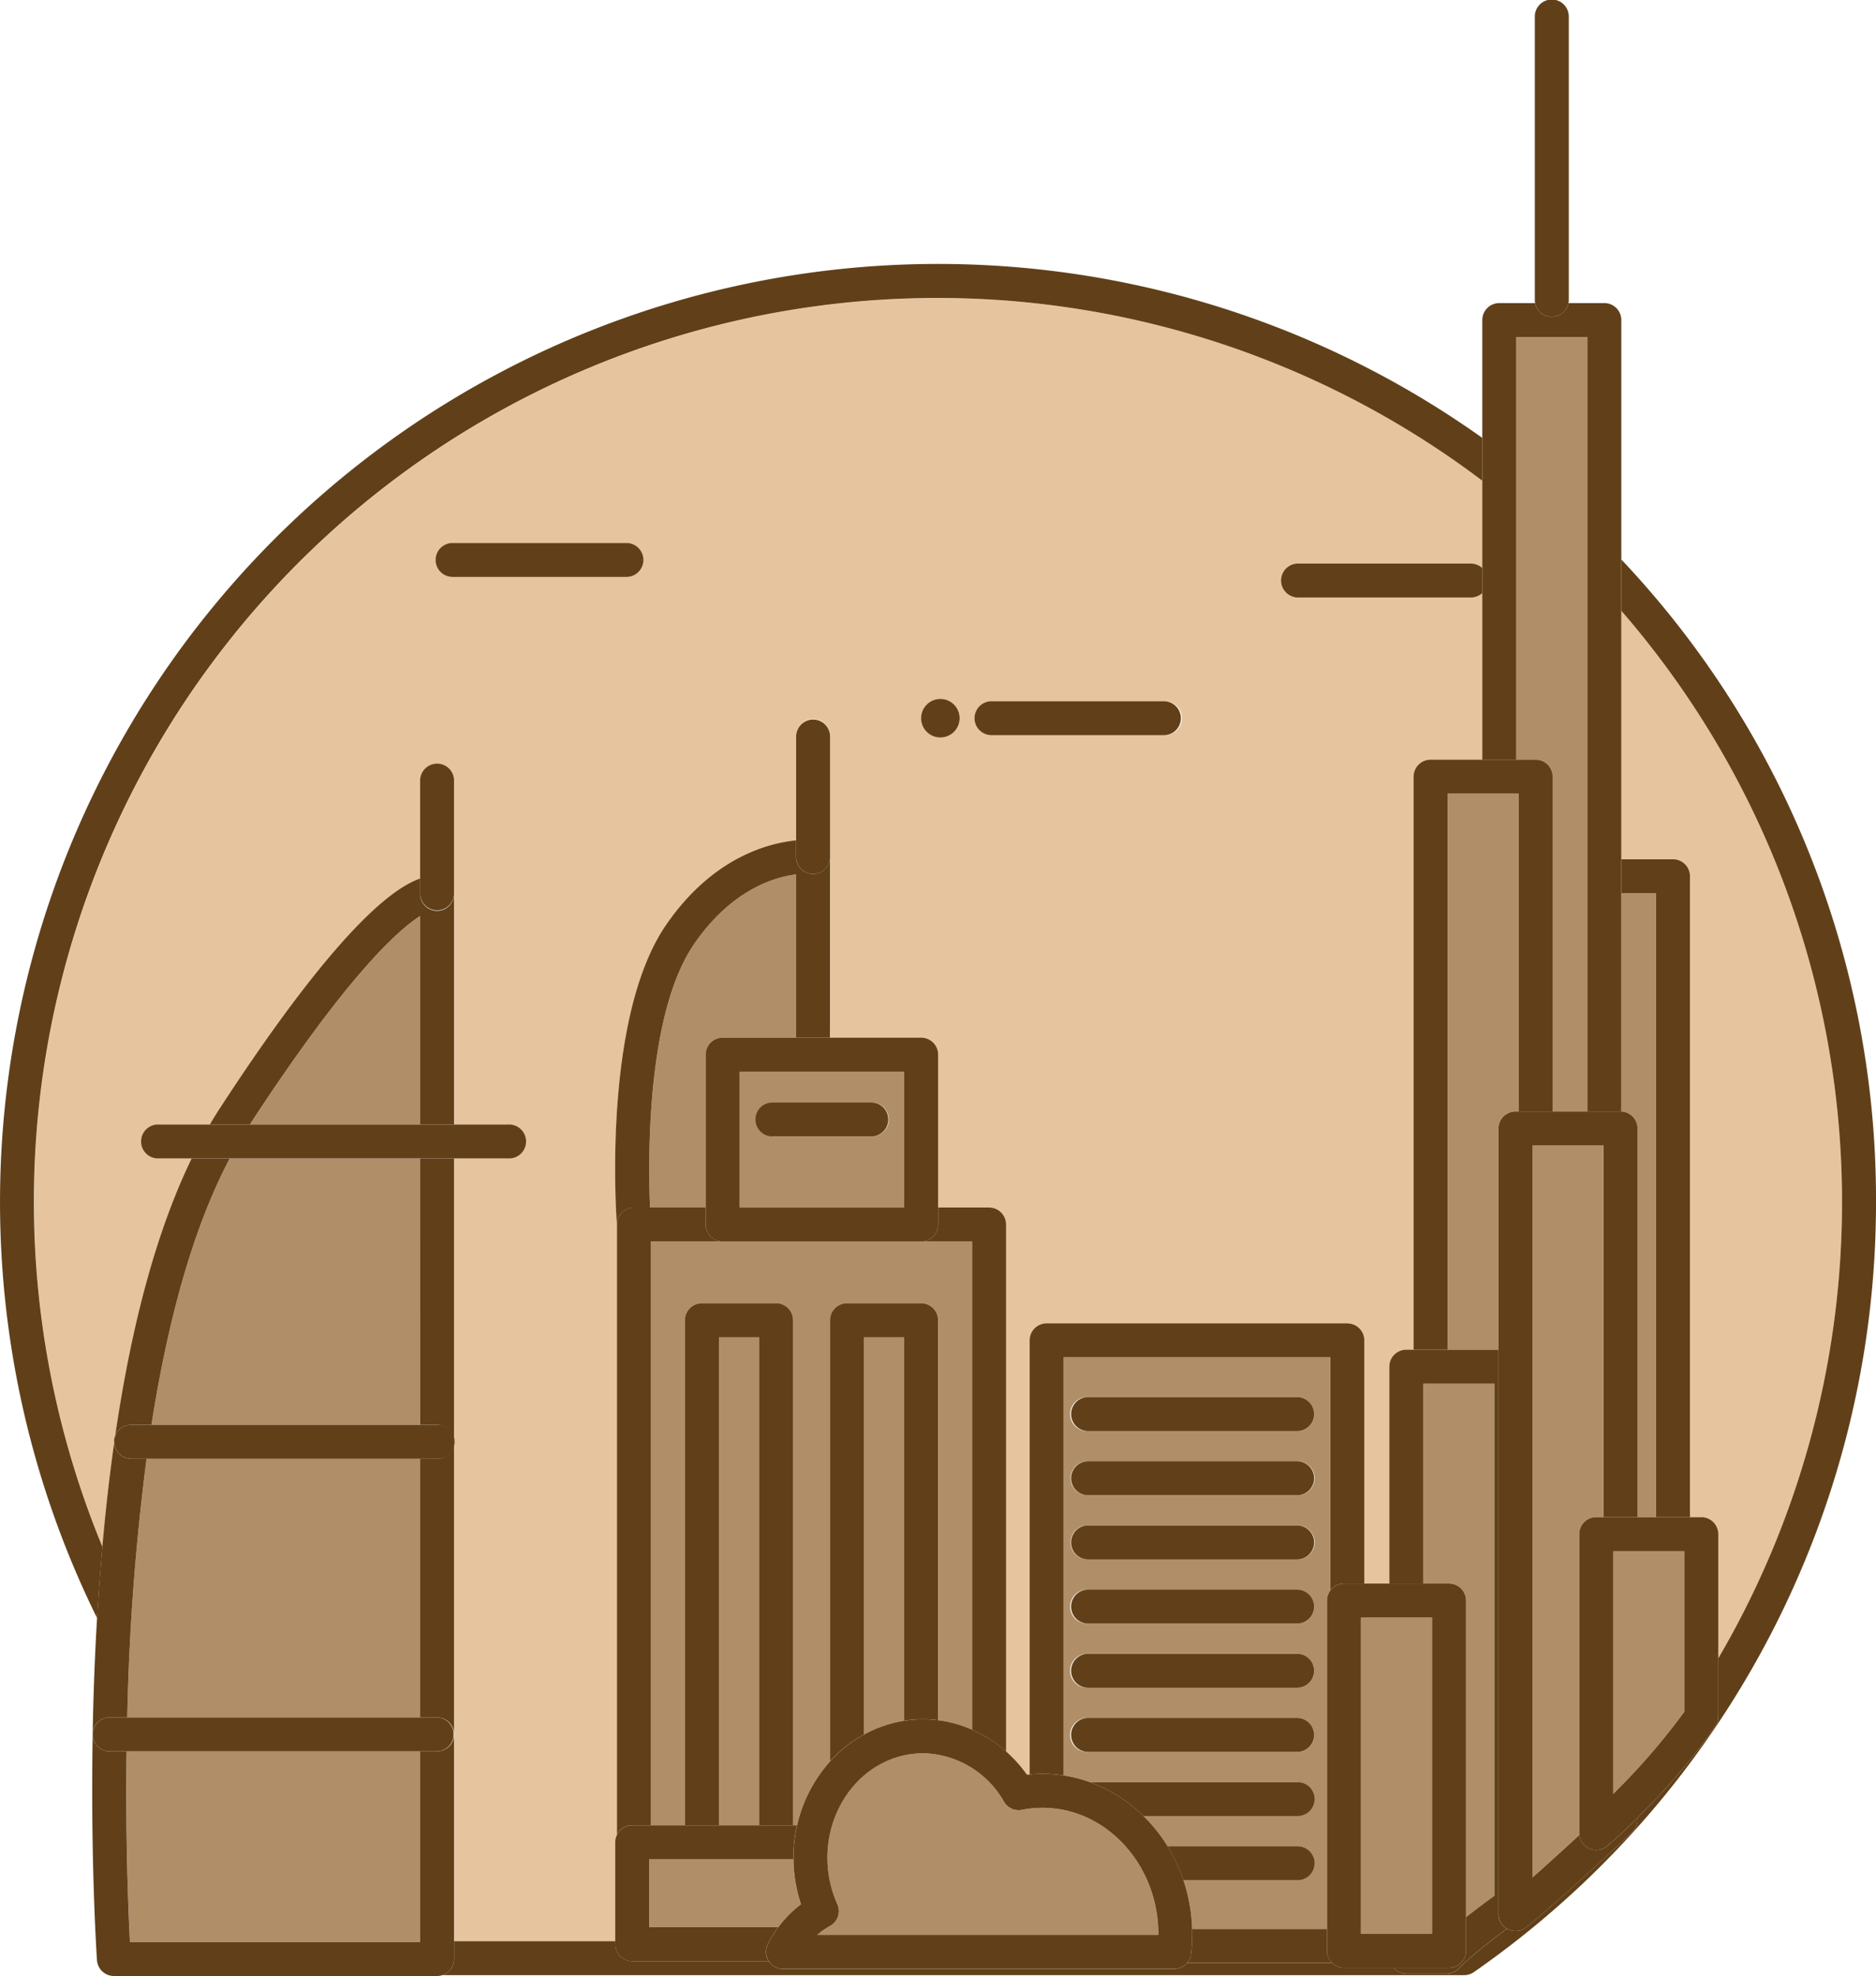 <svg xmlns="http://www.w3.org/2000/svg" width="141.886" height="149.429" viewBox="0 0 141.886 149.429">
  <g id="Group_172" data-name="Group 172" transform="translate(1751 9686)">
    <g id="Group_143" data-name="Group 143" transform="translate(-3139 -10134)">
      <path id="Path_253228" data-name="Path 253228" d="M1340.437,216.6a1.284,1.284,0,0,1,1.285,1.285v48.469h.855a1.285,1.285,0,0,1,1.285,1.285v9.392a68.259,68.259,0,0,0-7.334-79.221V216.6Z" transform="translate(174.097 296.381)" fill="#e6c59e"/>
      <path id="Path_253229" data-name="Path 253229" d="M1121.3,262.939V216.83c-.084-1.145-1.053-15.8,3.731-22.732,3.532-5.122,7.773-6.178,9.817-6.374v-7.845a1.285,1.285,0,1,1,2.569,0V201.6l-.008,1.051h6.9a1.285,1.285,0,0,1,1.285,1.285V215.5h3.854a1.285,1.285,0,0,1,1.285,1.285v39.855a10.256,10.256,0,0,1,1.571,1.753c.07-.008.139-.012.209-.019v-32.83a1.285,1.285,0,0,1,1.285-1.285h22.743a1.285,1.285,0,0,1,1.284,1.285v18.391h1.893v-16.4a1.285,1.285,0,0,1,1.285-1.285h.549V182.917a1.285,1.285,0,0,1,1.285-1.285h3.911v-12.6a1.277,1.277,0,0,1-.861.333h-13.109a1.285,1.285,0,0,1,0-2.569h13.109a1.279,1.279,0,0,1,.861.333v-6.594a68.344,68.344,0,0,0-104.366,80.616c1.109-12.559,3.373-22.395,6.755-29.363h-2.5a1.285,1.285,0,0,1,0-2.569h3.878c.228-.386.459-.765.695-1.128,6.738-10.366,11.953-16.347,15.208-17.473v-7.365a1.285,1.285,0,0,1,2.57,0v25.966h4.121a1.285,1.285,0,0,1,0,2.569h-4.121V270.98h12.19V263.5a1.272,1.272,0,0,1,.13-.56m28.292-85.728H1162.7a1.285,1.285,0,1,1,0,2.569h-13.108a1.285,1.285,0,0,1,0-2.569m-3.826-.173a1.458,1.458,0,1,1-1.458,1.458,1.458,1.458,0,0,1,1.458-1.458m-36.862-9.226a1.285,1.285,0,1,1,0-2.569h13.109a1.285,1.285,0,0,1,0,2.569Z" transform="translate(313.368 323.82)" fill="#e6c59e"/>
    </g>
    <g id="Group_170" data-name="Group 170">
      <path id="Path_253253" data-name="Path 253253" d="M1310.021,419.487l.042-.044Z" transform="translate(-2950.669 -9956.648)" fill="#57385c"/>
      <path id="Path_253254" data-name="Path 253254" d="M1313.087,416.148q-.357.29-.692.575.344-.292.692-.575" transform="translate(-2951.943 -9954.879)" fill="#57385c"/>
      <path id="Path_253255" data-name="Path 253255" d="M1314.675,415.01q-.289.224-.561.444c.186-.15.374-.3.561-.444" transform="translate(-2952.867 -9954.268)" fill="#57385c"/>
      <path id="Path_253256" data-name="Path 253256" d="M1316.258,414l-.334.254.334-.254" transform="translate(-2953.839 -9953.723)" fill="#57385c"/>
      <path id="Path_253257" data-name="Path 253257" d="M1311.35,417.618q-.342.292-.668.584c.22-.2.444-.392.668-.584" transform="translate(-2951.023 -9955.668)" fill="#57385c"/>
    </g>
    <g id="Group_144" data-name="Group 144" transform="translate(-3139 -10134)">
      <path id="Path_253232" data-name="Path 253232" d="M1337.749,261.741v29.393h1.4V243.95h-2.626v16.509a1.283,1.283,0,0,1,1.223,1.281" transform="translate(174.097 271.602)" fill="#b08f68"/>
      <path id="Path_253238" data-name="Path 253238" d="M1245.417,319.761v31.621a10.637,10.637,0,0,1,1.973.5h15.722a1.285,1.285,0,0,1,0,2.569h-11.658a12.115,12.115,0,0,1,1.82,2.283h9.838a1.285,1.285,0,0,1,0,2.569h-8.632a12.713,12.713,0,0,1,.656,3.683h10.2V338.152a1.274,1.274,0,0,1,.253-.763V319.761Zm17.695,29.841H1247.23a1.285,1.285,0,1,1,0-2.569h15.881a1.285,1.285,0,0,1,0,2.569m0-4.853H1247.23a1.285,1.285,0,1,1,0-2.569h15.881a1.285,1.285,0,0,1,0,2.569m0-4.853H1247.23a1.285,1.285,0,1,1,0-2.569h15.881a1.285,1.285,0,0,1,0,2.569m0-4.853H1247.23a1.285,1.285,0,0,1,0-2.57h15.881a1.285,1.285,0,0,1,0,2.57m0-4.853H1247.23a1.285,1.285,0,0,1,0-2.57h15.881a1.285,1.285,0,0,1,0,2.57m0-4.853H1247.23a1.285,1.285,0,1,1,0-2.569h15.881a1.285,1.285,0,0,1,0,2.569" transform="translate(223.027 230.887)" fill="#b08f68"/>
      <path id="Path_253249" data-name="Path 253249" d="M1322.113,186.341v25.32h2.626V153.094h-5.376v31.963h1.466a1.285,1.285,0,0,1,1.284,1.285" transform="translate(183.314 320.396)" fill="#b08f68"/>
      <path id="Path_253251" data-name="Path 253251" d="M1308.142,227.686v42.048h3.848V253.006a1.285,1.285,0,0,1,1.284-1.285h.244V227.686Z" transform="translate(189.341 280.336)" fill="#b08f68"/>
      <path id="Path_253258" data-name="Path 253258" d="M1306.126,339.178a1.285,1.285,0,0,1,1.285,1.285v23.952c.65-.516,1.355-1.049,2.146-1.622v-38.73h-5.376v15.115Z" transform="translate(191.468 228.576)" fill="#b08f68"/>
      <path id="Path_253260" data-name="Path 253260" d="M1322,285.154v55.358c1.1-.976,2.434-2.187,3.553-3.216a1.3,1.3,0,0,1-.01-.142V314.547a1.285,1.285,0,0,1,1.285-1.285h.549V285.154Z" transform="translate(181.896 249.473)" fill="#b08f68"/>
      <path id="Path_253262" data-name="Path 253262" d="M1335.206,351.42v18.369l.265-.274.025-.026a50.089,50.089,0,0,0,5.085-5.921V351.42Z" transform="translate(174.806 213.883)" fill="#b08f68"/>
      <rect id="Rectangle_25714" data-name="Rectangle 25714" width="5.376" height="23.92" transform="translate(1490.933 570.324)" fill="#b08f68"/>
      <path id="Path_253266" data-name="Path 253266" d="M1183.274,253.217h5.546l.008-1.061V240.87c-1.665.208-4.884,1.167-7.7,5.252-3.632,5.267-3.5,16.309-3.345,19.942h4.208V254.5a1.285,1.285,0,0,1,1.285-1.285" transform="translate(259.383 273.256)" fill="#b08f68"/>
      <path id="Path_253268" data-name="Path 253268" d="M1198.437,300.841H1178v44.146h2.569V306.8a1.285,1.285,0,0,1,1.285-1.285h5.606a1.285,1.285,0,0,1,1.285,1.285v38.19h.306a10.764,10.764,0,0,1,2.5-4.832V306.8a1.285,1.285,0,0,1,1.285-1.285h5.606a1.285,1.285,0,0,1,1.285,1.285v30.248a9.323,9.323,0,0,1,2.569.721V300.841Z" transform="translate(259.234 241.047)" fill="#b08f68"/>
      <path id="Path_253271" data-name="Path 253271" d="M1192.491,273.091v10.277h12.444V273.091Zm11.276,3.62a1.285,1.285,0,0,1-1.285,1.285h-7.474a1.285,1.285,0,0,1,0-2.569h7.474a1.285,1.285,0,0,1,1.285,1.285" transform="translate(251.451 255.951)" fill="#b08f68"/>
      <rect id="Rectangle_25715" data-name="Rectangle 25715" width="3.036" height="36.905" transform="translate(1442.372 549.129)" fill="#b08f68"/>
      <path id="Path_253274" data-name="Path 253274" d="M1212.813,316.482v30.04a9.346,9.346,0,0,1,2.551-.948q.242-.051.485-.089v-29Z" transform="translate(240.537 232.646)" fill="#b08f68"/>
      <path id="Path_253278" data-name="Path 253278" d="M1181.7,401.749h-3.984v5.139h9.757a8.382,8.382,0,0,1,1.715-1.728,11.063,11.063,0,0,1-.567-3.411H1181.7Z" transform="translate(259.385 186.854)" fill="#b08f68"/>
      <path id="Path_253280" data-name="Path 253280" d="M1112.473,263.439h12.876V247.676c-1.676,1.059-5.54,4.515-12.876,15.763" transform="translate(294.425 269.6)" fill="#b08f68"/>
      <path id="Path_253281" data-name="Path 253281" d="M1093.9,336.332a180.782,180.782,0,0,0-1.46,19.556h22.151V336.332Z" transform="translate(305.185 221.986)" fill="#b08f68"/>
      <path id="Path_253282" data-name="Path 253282" d="M1116.717,287.275h-14.4c-2.889,5.462-4.745,12.642-5.919,20.141h20.316Z" transform="translate(303.057 248.334)" fill="#b08f68"/>
      <path id="Path_253283" data-name="Path 253283" d="M1092.313,384.125c-.089,6.774.134,12.131.253,14.414h21.945V384.125Z" transform="translate(305.264 196.32)" fill="#b08f68"/>
      <path id="Path_253293" data-name="Path 253293" d="M1230.947,398.175c0-.065,0-.13,0-.194-.064-5.193-3.993-9.418-8.757-9.418h-.1a8.1,8.1,0,0,0-1.456.153,1.286,1.286,0,0,1-1.356-.612,7.2,7.2,0,0,0-6.113-3.667,6.709,6.709,0,0,0-1.384.146c-3.941.833-6.505,5.01-5.716,9.31a8.469,8.469,0,0,0,.606,1.95,1.285,1.285,0,0,1-.552,1.654,5.586,5.586,0,0,0-.97.676Z" transform="translate(244.656 196.15)" fill="#b08f68"/>
    </g>
    <g id="Group_142" data-name="Group 142" transform="translate(-3139 -10134)">
      <path id="Path_253230" data-name="Path 253230" d="M1233.072,193.313a68.258,68.258,0,0,1,7.334,79.22v4.422a1.281,1.281,0,0,1-.2.684,48.844,48.844,0,0,1-5.636,6.669l-.278.287v.151a1.284,1.284,0,0,1-.387.919c-.85.83-6.762,6.3-8.1,7.251a1.284,1.284,0,0,1-1.332.092c-.016-.008-.032-.019-.047-.029q-.287.212-.558.418c-.111.084-.223.168-.334.254l-.277.215q-.281.219-.561.444l-.1.083q-.349.283-.693.575l-.125.106c-.224.192-.448.386-.668.584l-.019.018c-.078.07-.159.151-.245.243l-.042.044h0a1.282,1.282,0,0,1-.948.417h-3.04a1.281,1.281,0,0,1-.969-.443H1212.1a1.279,1.279,0,0,1-.9-.367h-10.972a1.279,1.279,0,0,1-.971.45h-29.592a1.284,1.284,0,0,1-1.075-.583h-10.322a1.285,1.285,0,0,1-1.285-1.285v-.227h-12.19v1.343a1.285,1.285,0,0,1-.9,1.226h77.292a1.283,1.283,0,0,0,.735-.231,70.861,70.861,0,0,0,30.415-58.228,70.442,70.442,0,0,0-19.262-48.6Z" transform="translate(277.552 300.877)" fill="#614019"/>
      <path id="Path_253231" data-name="Path 253231" d="M1079.395,238.169a68.34,68.34,0,0,1,104.366-80.616v-3.238a70.953,70.953,0,0,0-112.108,57.793A71.128,71.128,0,0,0,1079,243.577q.165-2.782.4-5.407" transform="translate(316.348 326.801)" fill="#614019"/>
      <path id="Path_253233" data-name="Path 253233" d="M1339.152,288.153h2.569V239.685a1.284,1.284,0,0,0-1.285-1.285h-3.91v2.569h2.626Z" transform="translate(174.097 274.582)" fill="#614019"/>
      <path id="Path_253234" data-name="Path 253234" d="M1158.574,188.017a1.285,1.285,0,0,0-1.285-1.285h-13.109a1.285,1.285,0,1,0,0,2.569h13.109a1.285,1.285,0,0,0,1.285-1.285" transform="translate(278.086 302.33)" fill="#614019"/>
      <path id="Path_253235" data-name="Path 253235" d="M1282.149,190.09a1.285,1.285,0,0,0,0,2.569h13.109a1.279,1.279,0,0,0,.861-.333v-1.9a1.279,1.279,0,0,0-.861-.333Z" transform="translate(203.99 300.527)" fill="#614019"/>
      <path id="Path_253236" data-name="Path 253236" d="M1232.07,215.154h13.109a1.285,1.285,0,0,0,0-2.569H1232.07a1.285,1.285,0,0,0,0,2.569" transform="translate(230.885 288.445)" fill="#614019"/>
      <path id="Path_253237" data-name="Path 253237" d="M1223.6,215.127a1.458,1.458,0,1,0-1.458-1.458,1.458,1.458,0,0,0,1.458,1.458" transform="translate(235.524 288.646)" fill="#614019"/>
      <path id="Path_253239" data-name="Path 253239" d="M1263.894,314.211h-22.742a1.285,1.285,0,0,0-1.285,1.285v32.83c.279-.026.558-.044.835-.048h.135a10.57,10.57,0,0,1,1.6.124V316.78h20.174v17.628a1.281,1.281,0,0,1,1.031-.521h1.538V315.5a1.285,1.285,0,0,0-1.284-1.285" transform="translate(226.008 233.867)" fill="#614019"/>
      <path id="Path_253240" data-name="Path 253240" d="M1276.165,414.79v-1.652h-10.2c0,.075.007.148.008.223a13.031,13.031,0,0,1-.087,1.659,1.278,1.278,0,0,1-.305.687h10.972a1.278,1.278,0,0,1-.387-.918" transform="translate(212.198 180.738)" fill="#614019"/>
      <path id="Path_253241" data-name="Path 253241" d="M1263.725,326.259h-15.881a1.285,1.285,0,0,0,0,2.569h15.881a1.285,1.285,0,0,0,0-2.569" transform="translate(222.414 227.396)" fill="#614019"/>
      <path id="Path_253242" data-name="Path 253242" d="M1263.725,336.741h-15.881a1.285,1.285,0,0,0,0,2.569h15.881a1.285,1.285,0,0,0,0-2.569" transform="translate(222.414 221.768)" fill="#614019"/>
      <path id="Path_253243" data-name="Path 253243" d="M1263.725,347.223h-15.881a1.285,1.285,0,0,0,0,2.569h15.881a1.285,1.285,0,0,0,0-2.569" transform="translate(222.414 216.139)" fill="#614019"/>
      <path id="Path_253244" data-name="Path 253244" d="M1263.725,357.705h-15.881a1.285,1.285,0,0,0,0,2.569h15.881a1.285,1.285,0,0,0,0-2.569" transform="translate(222.414 210.508)" fill="#614019"/>
      <path id="Path_253245" data-name="Path 253245" d="M1263.725,368.187h-15.881a1.285,1.285,0,0,0,0,2.569h15.881a1.285,1.285,0,0,0,0-2.569" transform="translate(222.414 204.879)" fill="#614019"/>
      <path id="Path_253246" data-name="Path 253246" d="M1263.725,378.669h-15.881a1.285,1.285,0,0,0,0,2.569h15.881a1.285,1.285,0,0,0,0-2.569" transform="translate(222.414 199.25)" fill="#614019"/>
      <path id="Path_253247" data-name="Path 253247" d="M1266.685,390.437a1.285,1.285,0,0,0-1.284-1.285h-15.722a11.247,11.247,0,0,1,4.064,2.569H1265.4a1.285,1.285,0,0,0,1.284-1.285" transform="translate(220.738 193.619)" fill="#614019"/>
      <path id="Path_253248" data-name="Path 253248" d="M1273.511,400.919a1.285,1.285,0,0,0-1.284-1.285h-9.838a12.421,12.421,0,0,1,1.2,2.569h8.633a1.285,1.285,0,0,0,1.284-1.285" transform="translate(213.912 187.99)" fill="#614019"/>
      <path id="Path_253250" data-name="Path 253250" d="M1313.814,160.979v21.1h2.57V150.113h5.376V208.68h2.507c.021,0,.042,0,.063,0V148.829a1.285,1.285,0,0,0-1.285-1.285h-2.712a1.284,1.284,0,0,1-2.522,0H1315.1a1.285,1.285,0,0,0-1.285,1.285v12.15Z" transform="translate(186.294 323.377)" fill="#614019"/>
      <path id="Path_253252" data-name="Path 253252" d="M1302.592,223.421v43.332h2.569V224.705h5.377v24.035h2.569v-25.32a1.284,1.284,0,0,0-1.284-1.285h-7.946a1.284,1.284,0,0,0-1.284,1.285" transform="translate(192.321 283.316)" fill="#614019"/>
      <path id="Path_253259" data-name="Path 253259" d="M1306.882,361.188V318.513h-6.966a1.285,1.285,0,0,0-1.285,1.285v16.4h2.569V321.082h5.376v38.729c-.791.573-1.5,1.106-2.146,1.623v2.537a1.285,1.285,0,0,1-1.285,1.285h-4.2a1.28,1.28,0,0,0,.969.443h3.04a1.283,1.283,0,0,0,.948-.417l.042-.044c.086-.092.167-.173.245-.243l.02-.018q.326-.292.668-.584l.124-.106c.224-.19.454-.381.693-.574l.1-.083q.273-.219.561-.444c.092-.071.183-.143.277-.215s.221-.169.333-.254q.272-.206.559-.418a1.282,1.282,0,0,1-.647-1.112" transform="translate(194.448 231.557)" fill="#614019"/>
      <path id="Path_253261" data-name="Path 253261" d="M1324.7,335.139a1.282,1.282,0,0,1-2.121-.825c-1.119,1.03-2.45,2.241-3.553,3.217V282.172h5.376v28.108h2.569V280.888a1.284,1.284,0,0,0-1.223-1.281c-.02,0-.041,0-.062,0h-7.946a1.285,1.285,0,0,0-1.284,1.285v59.4a1.282,1.282,0,0,0,.647,1.112c.016.009.031.02.047.029a1.286,1.286,0,0,0,1.332-.092c1.339-.946,7.251-6.421,8.1-7.251a1.285,1.285,0,0,0,.387-.919v-.151c-.843.864-1.319,1.286-2.272,2.121" transform="translate(184.876 252.453)" fill="#614019"/>
      <path id="Path_253263" data-name="Path 253263" d="M1338.886,345.869h-7.946a1.285,1.285,0,0,0-1.285,1.285v22.607a1.3,1.3,0,0,0,.01.142,1.283,1.283,0,0,0,2.121.825c.953-.835,1.429-1.257,2.272-2.121.089-.091.18-.185.278-.287a48.694,48.694,0,0,0,5.636-6.669,1.281,1.281,0,0,0,.2-.684V347.154a1.285,1.285,0,0,0-1.285-1.285m-1.285,14.718a50.126,50.126,0,0,1-5.086,5.921l-.025.026-.266.274V348.438h5.376Z" transform="translate(177.786 216.865)" fill="#614019"/>
      <path id="Path_253264" data-name="Path 253264" d="M1297.675,385.771a1.285,1.285,0,0,0,1.285-1.285V358a1.284,1.284,0,0,0-1.285-1.284h-7.946a1.289,1.289,0,0,0-1.285,1.284v26.489a1.286,1.286,0,0,0,1.285,1.285h7.946Zm-6.661-26.489h5.376V383.2h-5.376Z" transform="translate(199.919 211.041)" fill="#614019"/>
      <path id="Path_253265" data-name="Path 253265" d="M1323.68,122a1.285,1.285,0,0,0,1.261-1.041,1.324,1.324,0,0,0,.024-.243V99.32a1.285,1.285,0,1,0-2.569,0v21.392a1.313,1.313,0,0,0,.024.243A1.284,1.284,0,0,0,1323.68,122" transform="translate(181.686 349.965)" fill="#614019"/>
      <path id="Path_253267" data-name="Path 253267" d="M1173.576,263.07h1.217c-.153-3.633-.288-14.674,3.344-19.942,2.817-4.085,6.037-5.043,7.7-5.251v11.286l-.009,1.061h2.569l.008-1.051V236.559a1.284,1.284,0,1,1-2.569,0V235.3c-2.044.2-6.285,1.253-9.817,6.374-4.784,6.936-3.815,21.588-3.731,22.733v-.047a1.285,1.285,0,0,1,1.285-1.285" transform="translate(262.372 276.25)" fill="#614019"/>
      <path id="Path_253269" data-name="Path 253269" d="M1227.285,295.291h-3.854v1.285a1.285,1.285,0,0,1-1.285,1.285H1226v36.926a9.869,9.869,0,0,1,2.57,1.645V296.576a1.285,1.285,0,0,0-1.285-1.285" transform="translate(235.524 244.027)" fill="#614019"/>
      <path id="Path_253270" data-name="Path 253270" d="M1180.442,297.86a1.285,1.285,0,0,1-1.285-1.285v-1.285h-5.424a1.285,1.285,0,0,0-1.285,1.285v46.155a1.284,1.284,0,0,1,1.155-.724h1.415V297.86Z" transform="translate(262.215 244.027)" fill="#614019"/>
      <path id="Path_253272" data-name="Path 253272" d="M1193.77,267.541h-5.546a1.285,1.285,0,0,0-1.285,1.285v12.847a1.285,1.285,0,0,0,1.285,1.285h15.014a1.285,1.285,0,0,0,1.285-1.285V268.826a1.285,1.285,0,0,0-1.285-1.285h-9.468Zm8.184,12.847h-12.445V270.11h12.445Z" transform="translate(254.433 258.932)" fill="#614019"/>
      <path id="Path_253273" data-name="Path 253273" d="M1190.44,310.932h-5.606a1.285,1.285,0,0,0-1.285,1.285v38.19h2.57V313.5h3.036v36.905h2.57v-38.19a1.285,1.285,0,0,0-1.285-1.285" transform="translate(256.254 235.627)" fill="#614019"/>
      <path id="Path_253275" data-name="Path 253275" d="M1214.152,310.932h-5.606a1.285,1.285,0,0,0-1.285,1.285v33.358a9.838,9.838,0,0,1,2.569-2.033V313.5h3.036v29a9.231,9.231,0,0,1,1.43-.112,8.99,8.99,0,0,1,1.139.073V312.217a1.285,1.285,0,0,0-1.285-1.285" transform="translate(243.519 235.627)" fill="#614019"/>
      <path id="Path_253276" data-name="Path 253276" d="M1203,227.252a1.284,1.284,0,0,0,1.284-1.285v-9.109a1.284,1.284,0,1,0-2.569,0v9.109a1.284,1.284,0,0,0,1.285,1.285" transform="translate(246.498 286.842)" fill="#614019"/>
      <path id="Path_253277" data-name="Path 253277" d="M1196.438,278.136a1.285,1.285,0,1,0,0,2.569h7.475a1.285,1.285,0,0,0,0-2.569Z" transform="translate(250.021 253.24)" fill="#614019"/>
      <path id="Path_253279" data-name="Path 253279" d="M1183.7,405.2a8.872,8.872,0,0,1,.793-1.29h-9.757v-5.139h10.905a11.046,11.046,0,0,1,.276-2.569h-12.465a1.289,1.289,0,0,0-1.285,1.285v7.708a1.285,1.285,0,0,0,1.285,1.285h10.322l-.02-.028a1.283,1.283,0,0,1-.054-1.251" transform="translate(262.365 189.836)" fill="#614019"/>
      <path id="Path_253284" data-name="Path 253284" d="M1088.083,329.542h1.327a180.9,180.9,0,0,1,1.46-19.556h-1.128a1.285,1.285,0,1,1,0-2.569h1.5c1.174-7.5,3.031-14.68,5.919-20.141h-2.88c-3.382,6.968-5.646,16.8-6.754,29.363q-.232,2.623-.4,5.407c-.018.312-.038.621-.055.936-.148,2.72-.235,5.353-.28,7.824a1.285,1.285,0,0,1,1.284-1.263" transform="translate(308.214 248.334)" fill="#614019"/>
      <path id="Path_253285" data-name="Path 253285" d="M1141.571,334.842h-1.285V354.4h1.285a1.285,1.285,0,0,1,1.285,1.285V333.557a1.285,1.285,0,0,1-1.285,1.285" transform="translate(279.488 223.477)" fill="#614019"/>
      <path id="Path_253286" data-name="Path 253286" d="M1114.086,398.334V381.35a1.285,1.285,0,0,1-1.285,1.285h-1.285v14.414h-21.945c-.119-2.283-.343-7.64-.254-14.414h-1.279a1.285,1.285,0,0,1-1.284-1.275c-.174,9.751.317,16.973.323,17.063a1.285,1.285,0,0,0,1.281,1.2H1112.8a1.27,1.27,0,0,0,.384-.059,1.285,1.285,0,0,0,.9-1.226" transform="translate(308.257 197.811)" fill="#614019"/>
      <path id="Path_253287" data-name="Path 253287" d="M1140.286,287.275v20.141h1.285a1.285,1.285,0,0,1,1.285,1.285V287.275Z" transform="translate(279.488 248.334)" fill="#614019"/>
      <path id="Path_253288" data-name="Path 253288" d="M1108.961,260.146c7.337-11.248,11.2-14.7,12.876-15.763v15.763h2.569V242.667a1.285,1.285,0,1,1-2.569,0v-1.122c-3.256,1.126-8.471,7.107-15.209,17.473-.236.363-.467.742-.695,1.128Z" transform="translate(297.937 272.893)" fill="#614019"/>
      <path id="Path_253289" data-name="Path 253289" d="M1118.417,284.294h4.121a1.285,1.285,0,1,0,0-2.569h-26.472a1.285,1.285,0,1,0,0,2.569h22.351Z" transform="translate(303.927 251.314)" fill="#614019"/>
      <path id="Path_253290" data-name="Path 253290" d="M1088.082,381.144h24.763a1.285,1.285,0,0,0,0-2.569h-24.763a1.285,1.285,0,0,0-1.284,1.263c0,.007,0,.014,0,.022v.01a1.285,1.285,0,0,0,1.284,1.275" transform="translate(308.215 199.301)" fill="#614019"/>
      <path id="Path_253291" data-name="Path 253291" d="M1114.769,333.351a1.285,1.285,0,1,0,0-2.569h-23.1a1.285,1.285,0,1,0,0,2.569h23.1Z" transform="translate(306.29 224.967)" fill="#614019"/>
      <path id="Path_253292" data-name="Path 253292" d="M1141.571,233.918a1.285,1.285,0,0,0,1.285-1.285v-8.487a1.285,1.285,0,1,0-2.569,0v8.487a1.285,1.285,0,0,0,1.285,1.285" transform="translate(279.488 282.926)" fill="#614019"/>
      <path id="Path_253294" data-name="Path 253294" d="M1228.939,396.627a13.089,13.089,0,0,0,.087-1.659c0-.074-.006-.148-.008-.223a12.713,12.713,0,0,0-.656-3.683,12.438,12.438,0,0,0-1.2-2.569,12.107,12.107,0,0,0-1.82-2.283,11.239,11.239,0,0,0-4.064-2.569,10.6,10.6,0,0,0-3.573-.627h-.135c-.276,0-.555.021-.835.048-.07.006-.139.011-.209.018a10.234,10.234,0,0,0-1.571-1.753,9.871,9.871,0,0,0-2.569-1.645,9.323,9.323,0,0,0-2.569-.721,8.974,8.974,0,0,0-1.139-.073,9.232,9.232,0,0,0-1.43.112c-.162.026-.324.055-.485.089a9.334,9.334,0,0,0-2.551.948,9.831,9.831,0,0,0-2.569,2.033,10.768,10.768,0,0,0-2.5,4.832,11.128,11.128,0,0,0,.291,5.98,8.363,8.363,0,0,0-1.714,1.728,8.876,8.876,0,0,0-.793,1.29,1.284,1.284,0,0,0,.054,1.252c.006.01.013.018.019.028a1.284,1.284,0,0,0,1.075.583h29.592a1.3,1.3,0,0,0,1.277-1.137m-27.314-2.108a1.284,1.284,0,0,0,.553-1.654,8.476,8.476,0,0,1-.606-1.95c-.789-4.3,1.775-8.477,5.716-9.31a6.7,6.7,0,0,1,1.384-.146,7.2,7.2,0,0,1,6.113,3.667,1.286,1.286,0,0,0,1.356.611,8.146,8.146,0,0,1,1.457-.153h.1c4.764,0,8.693,4.224,8.758,9.418,0,.064,0,.129,0,.194h-25.8a5.607,5.607,0,0,1,.97-.676" transform="translate(249.145 199.131)" fill="#614019"/>
    </g>
  </g>
</svg>
